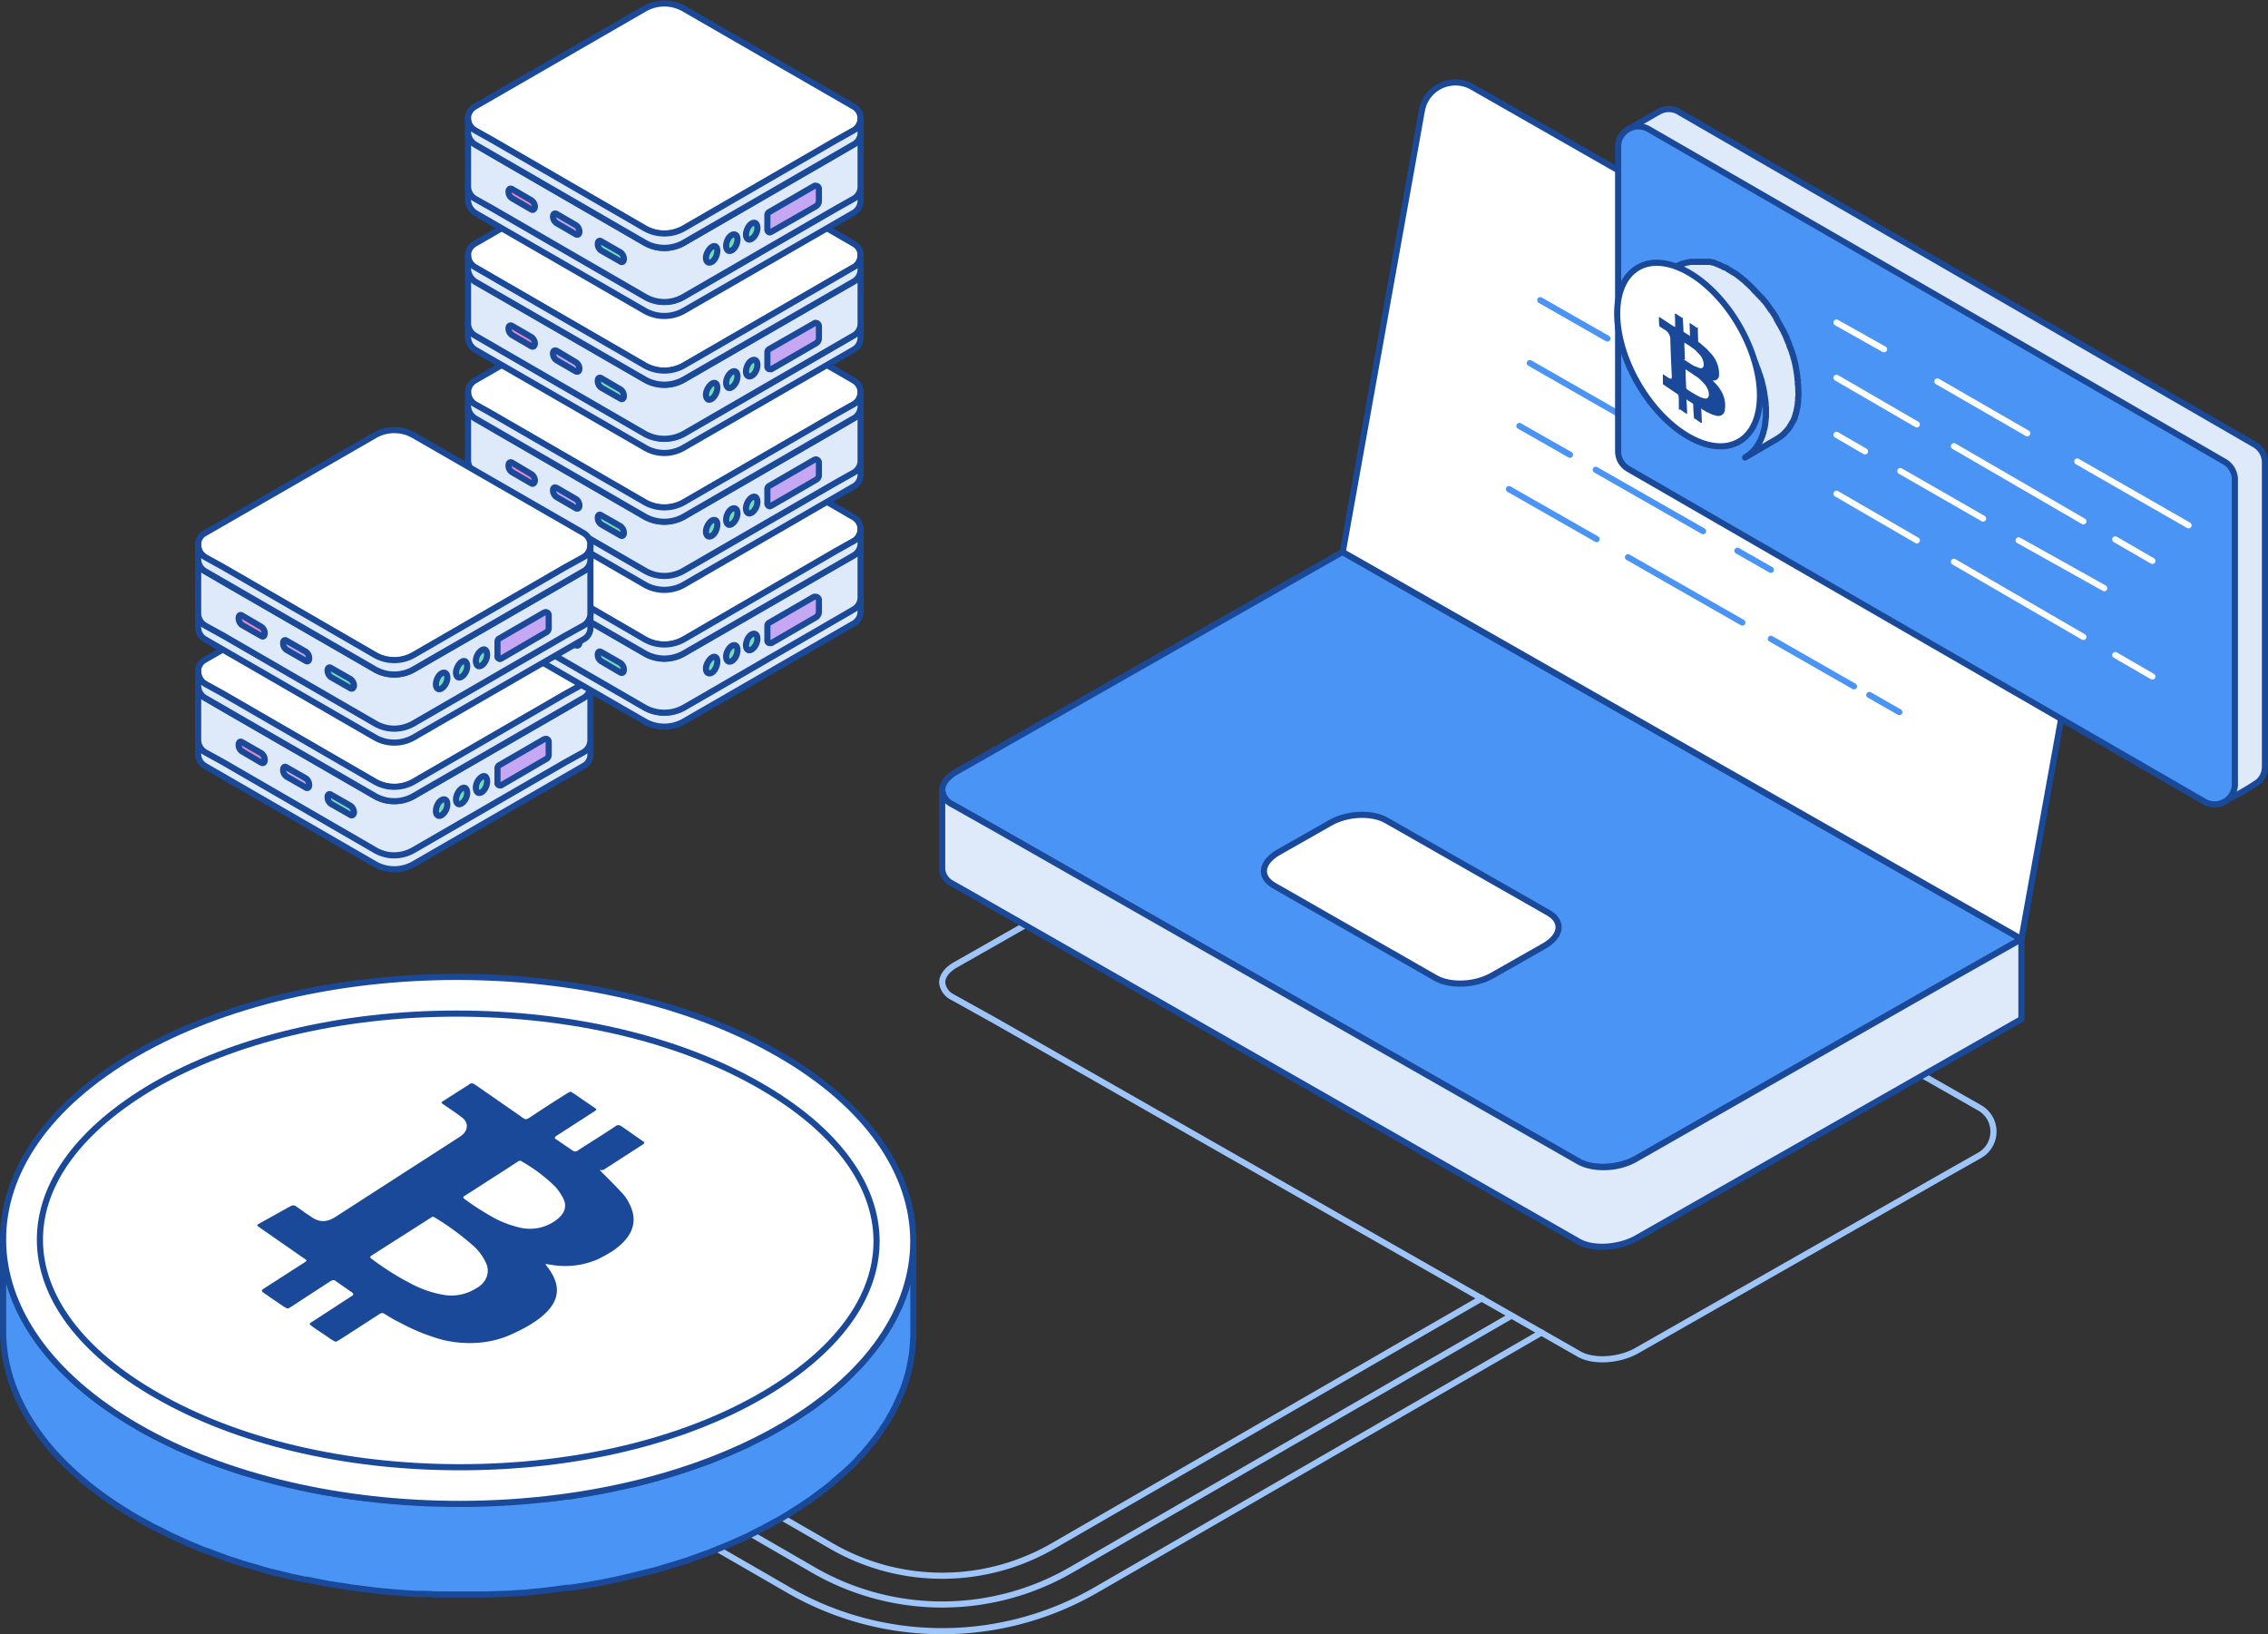 <svg xmlns="http://www.w3.org/2000/svg" width="739.513" height="532.822" viewBox="0 0 739.513 532.822">
  <rect x="0" y="0" width="739.513" height="532.822" fill="#333333" stroke="none"/>
  <g id="bitcoin_vps" data-name="bitcoin vps" transform="translate(-9032.091 5180.118)">
    <path id="Path_5301" data-name="Path 5301" d="M6727,895.5a8.9,8.9,0,0,1-.1,15.4l-9.2,5.2-103,58.7c-5.6,3-13.9,3.6-18.6.8l-190-108.4-14.2-7.9a6,6,0,0,1-3.3-4.7c0-2.2,1.7-4.4,4.7-6l121.5-69.2a8.7,8.7,0,0,1,8.7.1Z" transform="translate(2950.704 -5714.347)" fill="none" stroke="#9ec5fa" stroke-linecap="round" stroke-linejoin="round" stroke-width="2"/>
    <g id="Group_4775" data-name="Group 4775" transform="translate(4067.004 -5641.247)">
      <path id="Path_5301-2" data-name="Path 5301" d="M6740.5,840.4l-22.8,12.9-103,58.8c-5.6,3-13.9,3.5-18.6.8l-190-108.4-14.2-8a5.7,5.7,0,0,1-3.3-4.6c0-2.2,1.7-4.4,4.7-6.1l125.8-71.6Z" transform="translate(-1116.3 -73.1)" fill="#4a94f5" stroke="#194998" stroke-linecap="round" stroke-linejoin="round" stroke-width="2"/>
      <path id="Path_5303" data-name="Path 5303" d="M6549.5,853.1l-52.8-30.2c-4.7-2.8-4.2-7.4,1.4-10.7l16.9-9.6c5.6-3.3,13.9-3.6,18.6-.8l52.8,30.1c4.7,2.8,4.2,7.4-1.4,10.7l-16.9,9.6C6562.5,855.5,6554.2,855.8,6549.5,853.1Z" transform="translate(-1116.3 -73.1)" fill="#fff" stroke="#194998" stroke-linecap="round" stroke-linejoin="round" stroke-width="2"/>
      <path id="Path_5304" data-name="Path 5304" d="M6740.5,840.4v26.1l-125.8,71.6c-5.6,3-13.9,3.6-18.6.9L6391.9,822.3a5.7,5.7,0,0,1-3.3-4.6V791.9a5.7,5.7,0,0,0,3.3,4.6l14.2,8,190,108.4c4.7,2.7,13,2.5,18.6-.8l103-58.8Z" transform="translate(-1116.3 -73.1)" fill="#dee9f9" stroke="#194998" stroke-linecap="round" stroke-linejoin="round" stroke-width="2"/>
      <path id="Path_8475" data-name="Path 8475" d="M6767.8,689l-27.3,151.4L6519.2,714.2,6545,570.3a11.1,11.1,0,0,1,16.5-7.7l200.8,114.7a11.4,11.4,0,0,1,5.5,11.7Z" transform="translate(-1116.3 -73.1)" fill="#fff" stroke="#194998" stroke-linecap="round" stroke-linejoin="round" stroke-width="2"/>
      <line id="Line_714" data-name="Line 714" x2="45" y2="25.7" transform="translate(5549.7 606.1)" fill="none" stroke="#4a94f5" stroke-linecap="round" stroke-linejoin="round" stroke-width="2"/>
      <line id="Line_715" data-name="Line 715" x2="33.8" y2="19.3" transform="translate(5503.2 579.5)" fill="none" stroke="#4a94f5" stroke-linecap="round" stroke-linejoin="round" stroke-width="2"/>
      <line id="Line_716" data-name="Line 716" x2="21.9" y2="12.5" transform="translate(5467.3 559)" fill="none" stroke="#4a94f5" stroke-linecap="round" stroke-linejoin="round" stroke-width="2"/>
      <line id="Line_717" data-name="Line 717" x2="16.7" y2="9.5" transform="translate(5574.6 642.8)" fill="none" stroke="#4a94f5" stroke-linecap="round" stroke-linejoin="round" stroke-width="2"/>
      <line id="Line_718" data-name="Line 718" x2="48.9" y2="28" transform="translate(5516.3 609.4)" fill="none" stroke="#4a94f5" stroke-linecap="round" stroke-linejoin="round" stroke-width="2"/>
      <line id="Line_719" data-name="Line 719" x2="43" y2="24.6" transform="translate(5463.9 579.5)" fill="none" stroke="#4a94f5" stroke-linecap="round" stroke-linejoin="round" stroke-width="2"/>
      <line id="Line_720" data-name="Line 720" x2="10.9" y2="6.2" transform="translate(5531.6 640.7)" fill="none" stroke="#4a94f5" stroke-linecap="round" stroke-linejoin="round" stroke-width="2"/>
      <line id="Line_721" data-name="Line 721" x2="35" y2="20" transform="translate(5485.4 614.3)" fill="none" stroke="#4a94f5" stroke-linecap="round" stroke-linejoin="round" stroke-width="2"/>
      <line id="Line_722" data-name="Line 722" x2="16.5" y2="9.4" transform="translate(5460.5 600)" fill="none" stroke="#4a94f5" stroke-linecap="round" stroke-linejoin="round" stroke-width="2"/>
      <line id="Line_723" data-name="Line 723" x2="9.8" y2="5.6" transform="translate(5574.6 687.7)" fill="none" stroke="#4a94f5" stroke-linecap="round" stroke-linejoin="round" stroke-width="2"/>
      <line id="Line_724" data-name="Line 724" x2="27.1" y2="15.5" transform="translate(5542.5 669.4)" fill="none" stroke="#4a94f5" stroke-linecap="round" stroke-linejoin="round" stroke-width="2"/>
      <line id="Line_725" data-name="Line 725" x2="37.3" y2="21.3" transform="translate(5495.9 642.8)" fill="none" stroke="#4a94f5" stroke-linecap="round" stroke-linejoin="round" stroke-width="2"/>
      <line id="Line_726" data-name="Line 726" x2="28.6" y2="16.3" transform="translate(5457.1 620.6)" fill="none" stroke="#4a94f5" stroke-linecap="round" stroke-linejoin="round" stroke-width="2"/>
    </g>
    <g id="Group_4768" data-name="Group 4768" transform="translate(4067.004 -5641.247)">
      <g id="Group_4764" data-name="Group 4764">
        <g id="Group_57-3" data-name="Group 57-3">
          <g id="Group_56-5" data-name="Group 56-5">
            <g id="Group_55-5" data-name="Group 55-5">
              <path id="Path_5269" data-name="Path 5269" d="M6266,782.7l-49.7,28.7a12.7,12.7,0,0,1-12.5,0l-49.6-28.7,49.6-28.7a12.7,12.7,0,0,1,12.5,0Z" transform="translate(-1116.3 -73.1)" fill="#fff" stroke="#194998" stroke-linecap="round" stroke-linejoin="round" stroke-width="2"/>
            </g>
          </g>
          <g id="Group_56-6" data-name="Group 56-6">
            <g id="Group_55-6" data-name="Group 55-6">
              <path id="Path_5270" data-name="Path 5270" d="M6273.9,775.5a4.7,4.7,0,0,1-2.3,4l-5.8,3.2-49.6,28.7a12.7,12.7,0,0,1-12.5,0l-49.6-28.7-5.8-3.2a4.8,4.8,0,0,1-2.3-4,4.2,4.2,0,0,1,2.3-4l55.4-31.9a12.7,12.7,0,0,1,12.5,0l55.4,31.9a4.4,4.4,0,0,1,2.3,4Z" transform="translate(-1116.3 -73.1)" fill="#fff" stroke="#194998" stroke-linecap="round" stroke-linejoin="round" stroke-width="2"/>
            </g>
          </g>
        </g>
        <path id="Path_5271" data-name="Path 5271" d="M6273.9,775.4v4.7a4.2,4.2,0,0,1-2.3,3.9l-55.4,32a12.7,12.7,0,0,1-12.5,0l-55.4-32a4.5,4.5,0,0,1-2.3-3.9v-4.7a4.7,4.7,0,0,0,2.3,4l5.8,3.2,49.6,28.7a12.7,12.7,0,0,0,12.5,0l49.6-28.7,5.8-3.2a4.4,4.4,0,0,0,2.3-4Z" transform="translate(-1116.3 -73.1)" fill="#dee9f9" stroke="#194998" stroke-linecap="round" stroke-linejoin="round" stroke-width="2"/>
        <path id="Path_5272" data-name="Path 5272" d="M6273.9,757.8v17.7a4.6,4.6,0,0,1-2.3,4l-5.8,3.2-49.6,28.7a12.7,12.7,0,0,1-6.3,1.7,12.3,12.3,0,0,1-6.2-1.7l-49.6-28.7-5.8-3.2a4.7,4.7,0,0,1-2.3-4V757.8a4.6,4.6,0,0,0,2.3,4l8.4,4.9,47,27.1a12.2,12.2,0,0,0,6.2,1.6,12.6,12.6,0,0,0,6.3-1.6l47-27.1,8.4-4.9a4.3,4.3,0,0,0,2.3-4Z" transform="translate(-1116.3 -73.1)" fill="#dee9f9" stroke="#194998" stroke-linecap="round" stroke-linejoin="round" stroke-width="2"/>
      </g>
      <g id="Group_4765" data-name="Group 4765">
        <g id="Group_57-4" data-name="Group 57-4">
          <g id="Group_56-7" data-name="Group 56-7">
            <g id="Group_55-7" data-name="Group 55-7">
              <path id="Path_5273" data-name="Path 5273" d="M6266,760.5l-49.7,28.7a12.7,12.7,0,0,1-12.5,0l-49.6-28.7,49.6-28.7a12.7,12.7,0,0,1,12.5,0Z" transform="translate(-1116.3 -73.1)" fill="#fff" stroke="#194998" stroke-linecap="round" stroke-linejoin="round" stroke-width="2"/>
            </g>
          </g>
          <g id="Group_56-8" data-name="Group 56-8">
            <g id="Group_55-8" data-name="Group 55-8">
              <path id="Path_5274" data-name="Path 5274" d="M6273.9,753.3a4.7,4.7,0,0,1-2.3,4l-5.8,3.2-49.6,28.7a12.7,12.7,0,0,1-12.5,0l-49.6-28.7-5.8-3.2a4.8,4.8,0,0,1-2.3-4,4.2,4.2,0,0,1,2.3-4l55.4-31.9a12.2,12.2,0,0,1,12.5,0l55.4,31.9a4.4,4.4,0,0,1,2.3,4Z" transform="translate(-1116.3 -73.1)" fill="#fff" stroke="#194998" stroke-linecap="round" stroke-linejoin="round" stroke-width="2"/>
            </g>
          </g>
        </g>
        <path id="Path_5275" data-name="Path 5275" d="M6273.9,753.2v4.6a4.4,4.4,0,0,1-2.3,4l-55.4,32a12.7,12.7,0,0,1-12.5,0l-55.4-32a4.6,4.6,0,0,1-2.3-4v-4.6a4.7,4.7,0,0,0,2.3,4l5.8,3.2,49.6,28.7a12.7,12.7,0,0,0,12.5,0l49.6-28.7,5.8-3.2a4.5,4.5,0,0,0,2.3-4Z" transform="translate(-1116.3 -73.1)" fill="#dee9f9" stroke="#194998" stroke-linecap="round" stroke-linejoin="round" stroke-width="2"/>
      </g>
      <g id="Group_4766" data-name="Group 4766">
        <path id="Path_5276" data-name="Path 5276" d="M6243.6,784.7v4.8c-.1.4.3.8.8.8s.3,0,.5-.1l14.4-8.4a1.6,1.6,0,0,0,1-1.6v-4a1,1,0,0,0-1-1.1l-.6.2-14.5,8.4a1.1,1.1,0,0,0-.6,1Z" transform="translate(-1116.3 -73.1)" fill="#c5a7f3" stroke="#194998" stroke-linecap="round" stroke-linejoin="round" stroke-width="2"/>
        <path id="Path_5277" data-name="Path 5277" d="M6237.3,792.7c-.8-.4-1-1.9-.4-3.3s1.9-2.4,2.6-2.1,1,1.8.4,3.3S6238.2,793,6237.3,792.7Z" transform="translate(-1116.3 -73.1)" fill="#72ddb8" stroke="#194998" stroke-linecap="round" stroke-linejoin="round" stroke-width="2"/>
        <path id="Path_5278" data-name="Path 5278" d="M6230.8,796.4c-.8-.4-1-1.8-.3-3.3s1.8-2.3,2.5-2,1,1.8.4,3.2S6231.6,796.7,6230.8,796.4Z" transform="translate(-1116.3 -73.1)" fill="#72ddb8" stroke="#194998" stroke-linecap="round" stroke-linejoin="round" stroke-width="2"/>
        <path id="Path_5279" data-name="Path 5279" d="M6224.3,800.2c-.9-.4-1-1.8-.4-3.3s1.8-2.3,2.6-2,1,1.8.4,3.2S6225.1,800.5,6224.3,800.2Z" transform="translate(-1116.3 -73.1)" fill="#72ddb8" stroke="#194998" stroke-linecap="round" stroke-linejoin="round" stroke-width="2"/>
      </g>
      <g id="Group_4767" data-name="Group 4767">
        <path id="Path_5280" data-name="Path 5280" d="M6181.1,791l-6.3-3.6a2.7,2.7,0,0,1-1.1-2.2c0-.8.5-1.2,1.1-.8l6.3,3.6a2.7,2.7,0,0,1,1.1,2.2C6182.2,791,6181.7,791.4,6181.1,791Z" transform="translate(-1116.3 -73.1)" fill="#c5a7f3" stroke="#194998" stroke-linecap="round" stroke-linejoin="round" stroke-width="2"/>
        <path id="Path_5281" data-name="Path 5281" d="M6166.6,782.9l-6.3-3.7a2.5,2.5,0,0,1-1.1-2.1c0-.9.5-1.3,1.1-.9l6.3,3.6a2.7,2.7,0,0,1,1.1,2.2C6167.7,782.9,6167.2,783.2,6166.6,782.9Z" transform="translate(-1116.3 -73.1)" fill="#e786c5" stroke="#194998" stroke-linecap="round" stroke-linejoin="round" stroke-width="2"/>
        <path id="Path_5282" data-name="Path 5282" d="M6195.6,799.9l-6.3-3.6a2.7,2.7,0,0,1-1.1-2.2c0-.8.5-1.2,1.1-.8l6.3,3.6a2.7,2.7,0,0,1,1.2,2.2C6196.7,799.9,6196.2,800.3,6195.6,799.9Z" transform="translate(-1116.3 -73.1)" fill="#72ddb8" stroke="#194998" stroke-linecap="round" stroke-linejoin="round" stroke-width="2"/>
      </g>
    </g>
    <g id="Group_4768-2" data-name="Group 4768" transform="translate(4067.004 -5641.247)">
      <g id="Group_4764-2" data-name="Group 4764">
        <g id="Group_57-3-2" data-name="Group 57-3">
          <g id="Group_56-5-2" data-name="Group 56-5">
            <g id="Group_55-5-2" data-name="Group 55-5">
              <path id="Path_5269-2" data-name="Path 5269" d="M6354,736.2,6304.4,765a12.7,12.7,0,0,1-12.5,0l-49.6-28.8,49.6-28.7a12.7,12.7,0,0,1,12.5,0Z" transform="translate(-1116.3 -73.1)" fill="#fff" stroke="#194998" stroke-linecap="round" stroke-linejoin="round" stroke-width="2"/>
            </g>
          </g>
          <g id="Group_56-6-2" data-name="Group 56-6">
            <g id="Group_55-6-2" data-name="Group 55-6">
              <path id="Path_5270-2" data-name="Path 5270" d="M6362,729a4.5,4.5,0,0,1-2.4,4l-5.7,3.3L6304.3,765a12.9,12.9,0,0,1-12.6,0l-49.6-28.7-5.7-3.3a4.5,4.5,0,0,1-2.4-4,4.3,4.3,0,0,1,2.4-3.9l55.3-32a12.9,12.9,0,0,1,12.6,0l55.3,32a4.3,4.3,0,0,1,2.4,3.9Z" transform="translate(-1116.3 -73.1)" fill="#fff" stroke="#194998" stroke-linecap="round" stroke-linejoin="round" stroke-width="2"/>
            </g>
          </g>
        </g>
        <path id="Path_5271-2" data-name="Path 5271" d="M6362,728.9v4.7a4.5,4.5,0,0,1-2.4,4l-55.3,31.9a12.9,12.9,0,0,1-12.6,0l-55.3-31.9a5.2,5.2,0,0,1-2.4-4v-4.7a4.5,4.5,0,0,0,2.4,4l5.7,3.3,49.6,28.7a12.9,12.9,0,0,0,12.6,0l49.6-28.7,5.7-3.3A4.5,4.5,0,0,0,6362,728.9Z" transform="translate(-1116.3 -73.1)" fill="#dee9f9" stroke="#194998" stroke-linecap="round" stroke-linejoin="round" stroke-width="2"/>
        <path id="Path_5272-2" data-name="Path 5272" d="M6362,711.4V729a4.5,4.5,0,0,1-2.4,4l-5.7,3.3L6304.3,765a13.2,13.2,0,0,1-12.6,0l-49.6-28.7-5.7-3.3a4.7,4.7,0,0,1-2.4-4V711.4a5.2,5.2,0,0,0,2.4,4l8.4,4.8,46.9,27.1a12.5,12.5,0,0,0,12.6,0l46.9-27.1,8.4-4.8a4.5,4.5,0,0,0,2.4-4Z" transform="translate(-1116.3 -73.1)" fill="#dee9f9" stroke="#194998" stroke-linecap="round" stroke-linejoin="round" stroke-width="2"/>
      </g>
      <g id="Group_4765-2" data-name="Group 4765">
        <g id="Group_57-4-2" data-name="Group 57-4">
          <g id="Group_56-7-2" data-name="Group 56-7">
            <g id="Group_55-7-2" data-name="Group 55-7">
              <path id="Path_5273-2" data-name="Path 5273" d="M6354,714l-49.6,28.8a12.7,12.7,0,0,1-12.5,0L6242.3,714l49.6-28.7a12.7,12.7,0,0,1,12.5,0Z" transform="translate(-1116.3 -73.1)" fill="#fff" stroke="#194998" stroke-linecap="round" stroke-linejoin="round" stroke-width="2"/>
            </g>
          </g>
          <g id="Group_56-8-2" data-name="Group 56-8">
            <g id="Group_55-8-2" data-name="Group 55-8">
              <path id="Path_5274-2" data-name="Path 5274" d="M6362,706.8a4.5,4.5,0,0,1-2.4,4l-5.7,3.2-49.6,28.8a12.9,12.9,0,0,1-12.6,0L6242.1,714l-5.7-3.2a4.5,4.5,0,0,1-2.4-4,4.6,4.6,0,0,1,2.4-4l55.3-31.9a12.9,12.9,0,0,1,12.6,0l55.3,31.9a4.6,4.6,0,0,1,2.4,4Z" transform="translate(-1116.3 -73.1)" fill="#fff" stroke="#194998" stroke-linecap="round" stroke-linejoin="round" stroke-width="2"/>
            </g>
          </g>
        </g>
        <path id="Path_5275-2" data-name="Path 5275" d="M6362,706.7v4.7a4.5,4.5,0,0,1-2.4,4l-55.3,31.9a12.9,12.9,0,0,1-12.6,0l-55.3-31.9a5.2,5.2,0,0,1-2.4-4v-4.7a4.5,4.5,0,0,0,2.4,4l5.7,3.2,49.6,28.8a12.9,12.9,0,0,0,12.6,0l49.6-28.8,5.7-3.2A4.5,4.5,0,0,0,6362,706.7Z" transform="translate(-1116.3 -73.1)" fill="#dee9f9" stroke="#194998" stroke-linecap="round" stroke-linejoin="round" stroke-width="2"/>
      </g>
      <g id="Group_4766-2" data-name="Group 4766">
        <path id="Path_5276-2" data-name="Path 5276" d="M6331.6,738.3V743a.8.8,0,0,0,.8.9h.5l14.5-8.4a2.1,2.1,0,0,0,1-1.7v-4a1.1,1.1,0,0,0-1-1h-.6l-14.5,8.4a1.2,1.2,0,0,0-.7,1.1Z" transform="translate(-1116.3 -73.1)" fill="#c5a7f3" stroke="#194998" stroke-linecap="round" stroke-linejoin="round" stroke-width="2"/>
        <path id="Path_5277-2" data-name="Path 5277" d="M6325.4,746.2c-.9-.4-1-1.8-.4-3.3s1.8-2.3,2.6-2,1,1.8.4,3.2S6326.2,746.5,6325.4,746.2Z" transform="translate(-1116.3 -73.1)" fill="#72ddb8" stroke="#194998" stroke-linecap="round" stroke-linejoin="round" stroke-width="2"/>
        <path id="Path_5278-2" data-name="Path 5278" d="M6318.9,749.9c-.8-.3-1-1.8-.4-3.2s1.8-2.4,2.6-2.1,1,1.8.4,3.3S6319.7,750.2,6318.9,749.9Z" transform="translate(-1116.3 -73.1)" fill="#72ddb8" stroke="#194998" stroke-linecap="round" stroke-linejoin="round" stroke-width="2"/>
        <path id="Path_5279-2" data-name="Path 5279" d="M6312.3,753.7c-.8-.3-1-1.8-.3-3.2s1.8-2.4,2.6-2.1.9,1.8.3,3.3S6313.2,754.1,6312.3,753.7Z" transform="translate(-1116.3 -73.1)" fill="#72ddb8" stroke="#194998" stroke-linecap="round" stroke-linejoin="round" stroke-width="2"/>
      </g>
      <g id="Group_4767-2" data-name="Group 4767">
        <path id="Path_5280-2" data-name="Path 5280" d="M6269.1,744.6l-6.2-3.7a2.6,2.6,0,0,1-1.2-2.1c0-.9.5-1.3,1.2-.9l6.2,3.6a2.5,2.5,0,0,1,1.2,2.2C6270.3,744.6,6269.8,744.9,6269.1,744.6Z" transform="translate(-1116.3 -73.1)" fill="#c5a7f3" stroke="#194998" stroke-linecap="round" stroke-linejoin="round" stroke-width="2"/>
        <path id="Path_5281-2" data-name="Path 5281" d="M6254.6,736.4l-6.2-3.6a2.5,2.5,0,0,1-1.2-2.2c0-.8.5-1.2,1.2-.8l6.2,3.6a2.7,2.7,0,0,1,1.2,2.2C6255.7,736.4,6255.2,736.8,6254.6,736.4Z" transform="translate(-1116.3 -73.1)" fill="#e786c5" stroke="#194998" stroke-linecap="round" stroke-linejoin="round" stroke-width="2"/>
        <path id="Path_5282-2" data-name="Path 5282" d="M6283.7,753.5l-6.3-3.7a2.5,2.5,0,0,1-1.1-2.1c0-.9.5-1.3,1.1-.9l6.3,3.6a2.7,2.7,0,0,1,1.1,2.2C6284.8,753.5,6284.3,753.8,6283.7,753.5Z" transform="translate(-1116.3 -73.1)" fill="#72ddb8" stroke="#194998" stroke-linecap="round" stroke-linejoin="round" stroke-width="2"/>
      </g>
    </g>
    <g id="Group_4768-3" data-name="Group 4768" transform="translate(4067.004 -5641.247)">
      <g id="Group_4764-3" data-name="Group 4764">
        <g id="Group_57-3-3" data-name="Group 57-3">
          <g id="Group_56-5-3" data-name="Group 56-5">
            <g id="Group_55-5-3" data-name="Group 55-5">
              <path id="Path_5269-3" data-name="Path 5269" d="M6354,691.6l-49.6,28.7a12.7,12.7,0,0,1-12.5,0l-49.6-28.7,49.6-28.7a12.7,12.7,0,0,1,12.5,0Z" transform="translate(-1116.3 -73.1)" fill="#fff" stroke="#194998" stroke-linecap="round" stroke-linejoin="round" stroke-width="2"/>
            </g>
          </g>
          <g id="Group_56-6-3" data-name="Group 56-6">
            <g id="Group_55-6-3" data-name="Group 55-6">
              <path id="Path_5270-3" data-name="Path 5270" d="M6362,684.4a4.5,4.5,0,0,1-2.4,4l-5.7,3.2-49.6,28.7a12.9,12.9,0,0,1-12.6,0l-49.6-28.7-5.7-3.2a4.6,4.6,0,0,1-2.4-4,4.5,4.5,0,0,1,2.4-4l55.3-31.9a12.9,12.9,0,0,1,12.6,0l55.3,31.9A4.5,4.5,0,0,1,6362,684.4Z" transform="translate(-1116.3 -73.1)" fill="#fff" stroke="#194998" stroke-linecap="round" stroke-linejoin="round" stroke-width="2"/>
            </g>
          </g>
        </g>
        <path id="Path_5271-3" data-name="Path 5271" d="M6362,684.3V689a4.3,4.3,0,0,1-2.4,3.9l-55.3,32a12.9,12.9,0,0,1-12.6,0l-55.3-32a4.9,4.9,0,0,1-2.4-3.9v-4.7a4.5,4.5,0,0,0,2.4,4l5.7,3.2,49.6,28.7a12.9,12.9,0,0,0,12.6,0l49.6-28.7,5.7-3.2A4.5,4.5,0,0,0,6362,684.3Z" transform="translate(-1116.3 -73.1)" fill="#dee9f9" stroke="#194998" stroke-linecap="round" stroke-linejoin="round" stroke-width="2"/>
        <path id="Path_5272-3" data-name="Path 5272" d="M6362,666.7v17.7a4.5,4.5,0,0,1-2.4,4l-5.7,3.2-49.6,28.7a12.5,12.5,0,0,1-12.6,0l-49.6-28.7-5.7-3.2a4.7,4.7,0,0,1-2.4-4V666.7a4.9,4.9,0,0,0,2.4,4l8.4,4.9,46.9,27.1a13.2,13.2,0,0,0,12.6,0l46.9-27.1,8.4-4.9A4.4,4.4,0,0,0,6362,666.7Z" transform="translate(-1116.3 -73.1)" fill="#dee9f9" stroke="#194998" stroke-linecap="round" stroke-linejoin="round" stroke-width="2"/>
      </g>
      <g id="Group_4765-3" data-name="Group 4765">
        <g id="Group_57-4-3" data-name="Group 57-4">
          <g id="Group_56-7-3" data-name="Group 56-7">
            <g id="Group_55-7-3" data-name="Group 55-7">
              <path id="Path_5273-3" data-name="Path 5273" d="M6354,669.4l-49.6,28.7a12.7,12.7,0,0,1-12.5,0l-49.6-28.7,49.6-28.7a12.7,12.7,0,0,1,12.5,0Z" transform="translate(-1116.3 -73.1)" fill="#fff" stroke="#194998" stroke-linecap="round" stroke-linejoin="round" stroke-width="2"/>
            </g>
          </g>
          <g id="Group_56-8-3" data-name="Group 56-8">
            <g id="Group_55-8-3" data-name="Group 55-8">
              <path id="Path_5274-3" data-name="Path 5274" d="M6362,662.2a4.6,4.6,0,0,1-2.4,4l-5.7,3.2-49.6,28.7a12.9,12.9,0,0,1-12.6,0l-49.6-28.7-5.7-3.2a4.7,4.7,0,0,1-2.4-4,4.5,4.5,0,0,1,2.4-4l55.3-31.9a12.9,12.9,0,0,1,12.6,0l55.3,31.9A4.5,4.5,0,0,1,6362,662.2Z" transform="translate(-1116.3 -73.1)" fill="#fff" stroke="#194998" stroke-linecap="round" stroke-linejoin="round" stroke-width="2"/>
            </g>
          </g>
        </g>
        <path id="Path_5275-3" data-name="Path 5275" d="M6362,662.1v4.6a4.4,4.4,0,0,1-2.4,4l-55.3,32a12.9,12.9,0,0,1-12.6,0l-55.3-32a4.9,4.9,0,0,1-2.4-4v-4.6a4.6,4.6,0,0,0,2.4,4l5.7,3.2,49.6,28.7a12.9,12.9,0,0,0,12.6,0l49.6-28.7,5.7-3.2A4.5,4.5,0,0,0,6362,662.1Z" transform="translate(-1116.3 -73.1)" fill="#dee9f9" stroke="#194998" stroke-linecap="round" stroke-linejoin="round" stroke-width="2"/>
      </g>
      <g id="Group_4766-3" data-name="Group 4766">
        <path id="Path_5276-3" data-name="Path 5276" d="M6331.6,693.6v4.8a.9.9,0,0,0,.8.9l.5-.2,14.5-8.4a1.8,1.8,0,0,0,1-1.6v-4a1.1,1.1,0,0,0-1-1.1l-.6.2-14.5,8.4a1.2,1.2,0,0,0-.7,1Z" transform="translate(-1116.3 -73.1)" fill="#c5a7f3" stroke="#194998" stroke-linecap="round" stroke-linejoin="round" stroke-width="2"/>
        <path id="Path_5277-3" data-name="Path 5277" d="M6325.4,701.6c-.9-.4-1-1.9-.4-3.3s1.8-2.4,2.6-2.1,1,1.9.4,3.3S6326.2,701.9,6325.4,701.6Z" transform="translate(-1116.3 -73.1)" fill="#72ddb8" stroke="#194998" stroke-linecap="round" stroke-linejoin="round" stroke-width="2"/>
        <path id="Path_5278-3" data-name="Path 5278" d="M6318.9,705.3c-.8-.4-1-1.8-.4-3.3s1.8-2.3,2.6-2,1,1.8.4,3.2S6319.7,705.6,6318.9,705.3Z" transform="translate(-1116.3 -73.1)" fill="#72ddb8" stroke="#194998" stroke-linecap="round" stroke-linejoin="round" stroke-width="2"/>
        <path id="Path_5279-3" data-name="Path 5279" d="M6312.3,709.1c-.8-.4-1-1.8-.3-3.3s1.8-2.3,2.6-2,.9,1.8.3,3.3S6313.2,709.4,6312.3,709.1Z" transform="translate(-1116.3 -73.1)" fill="#72ddb8" stroke="#194998" stroke-linecap="round" stroke-linejoin="round" stroke-width="2"/>
      </g>
      <g id="Group_4767-3" data-name="Group 4767">
        <path id="Path_5280-3" data-name="Path 5280" d="M6269.1,699.9l-6.2-3.6a2.7,2.7,0,0,1-1.2-2.2c0-.8.5-1.2,1.2-.8l6.2,3.6a2.5,2.5,0,0,1,1.2,2.2C6270.3,699.9,6269.8,700.3,6269.1,699.9Z" transform="translate(-1116.3 -73.1)" fill="#c5a7f3" stroke="#194998" stroke-linecap="round" stroke-linejoin="round" stroke-width="2"/>
        <path id="Path_5281-3" data-name="Path 5281" d="M6254.6,691.8l-6.2-3.6a2.5,2.5,0,0,1-1.2-2.2c0-.9.5-1.3,1.2-.9l6.2,3.7a2.6,2.6,0,0,1,1.2,2.1C6255.7,691.8,6255.2,692.2,6254.6,691.8Z" transform="translate(-1116.3 -73.1)" fill="#e786c5" stroke="#194998" stroke-linecap="round" stroke-linejoin="round" stroke-width="2"/>
        <path id="Path_5282-3" data-name="Path 5282" d="M6283.7,708.8l-6.3-3.6a2.7,2.7,0,0,1-1.1-2.2c0-.8.5-1.2,1.1-.8l6.3,3.6a2.7,2.7,0,0,1,1.1,2.2C6284.8,708.8,6284.3,709.2,6283.7,708.8Z" transform="translate(-1116.3 -73.1)" fill="#72ddb8" stroke="#194998" stroke-linecap="round" stroke-linejoin="round" stroke-width="2"/>
      </g>
    </g>
    <g id="Group_4768-4" data-name="Group 4768" transform="translate(4067.004 -5641.247)">
      <g id="Group_4764-4" data-name="Group 4764">
        <g id="Group_57-3-4" data-name="Group 57-3">
          <g id="Group_56-5-4" data-name="Group 56-5">
            <g id="Group_55-5-4" data-name="Group 55-5">
              <path id="Path_5269-4" data-name="Path 5269" d="M6354,647l-49.6,28.7a12.7,12.7,0,0,1-12.5,0L6242.3,647l49.6-28.7a12.7,12.7,0,0,1,12.5,0Z" transform="translate(-1116.3 -73.1)" fill="#fff" stroke="#194998" stroke-linecap="round" stroke-linejoin="round" stroke-width="2"/>
            </g>
          </g>
          <g id="Group_56-6-4" data-name="Group 56-6">
            <g id="Group_55-6-4" data-name="Group 55-6">
              <path id="Path_5270-4" data-name="Path 5270" d="M6362,639.8a4.4,4.4,0,0,1-2.4,3.9l-5.7,3.3-49.6,28.7a12.9,12.9,0,0,1-12.6,0L6242.1,647l-5.7-3.3a4.45,4.45,0,0,1,0-7.9l55.3-32a12.9,12.9,0,0,1,12.6,0l55.3,32a4.4,4.4,0,0,1,2.4,4Z" transform="translate(-1116.3 -73.1)" fill="#fff" stroke="#194998" stroke-linecap="round" stroke-linejoin="round" stroke-width="2"/>
            </g>
          </g>
        </g>
        <path id="Path_5271-4" data-name="Path 5271" d="M6362,639.7v4.6a4.5,4.5,0,0,1-2.4,4l-55.3,31.9a12.4,12.4,0,0,1-12.6,0l-55.3-31.9a4.9,4.9,0,0,1-2.4-4v-4.6a4.4,4.4,0,0,0,2.4,3.9l5.7,3.3,49.6,28.7a12.9,12.9,0,0,0,12.6,0l49.6-28.7,5.7-3.3a4.3,4.3,0,0,0,2.4-3.9Z" transform="translate(-1116.3 -73.1)" fill="#dee9f9" stroke="#194998" stroke-linecap="round" stroke-linejoin="round" stroke-width="2"/>
        <path id="Path_5272-4" data-name="Path 5272" d="M6362,622.1v17.7a4.4,4.4,0,0,1-2.4,3.9l-5.7,3.3-49.6,28.7a13.2,13.2,0,0,1-12.6,0L6242.1,647l-5.7-3.3a4.6,4.6,0,0,1-2.4-3.9V622.1a5.2,5.2,0,0,0,2.4,4l8.4,4.8,46.9,27.1a12.5,12.5,0,0,0,12.6,0l46.9-27.1,8.4-4.8A4.5,4.5,0,0,0,6362,622.1Z" transform="translate(-1116.3 -73.1)" fill="#dee9f9" stroke="#194998" stroke-linecap="round" stroke-linejoin="round" stroke-width="2"/>
      </g>
      <g id="Group_4765-4" data-name="Group 4765">
        <g id="Group_57-4-4" data-name="Group 57-4">
          <g id="Group_56-7-4" data-name="Group 56-7">
            <g id="Group_55-7-4" data-name="Group 55-7">
              <path id="Path_5273-4" data-name="Path 5273" d="M6354,624.8l-49.6,28.7a12.7,12.7,0,0,1-12.5,0l-49.6-28.7,49.6-28.7a12.2,12.2,0,0,1,12.5,0Z" transform="translate(-1116.3 -73.1)" fill="#fff" stroke="#194998" stroke-linecap="round" stroke-linejoin="round" stroke-width="2"/>
            </g>
          </g>
          <g id="Group_56-8-4" data-name="Group 56-8">
            <g id="Group_55-8-4" data-name="Group 55-8">
              <path id="Path_5274-4" data-name="Path 5274" d="M6362,617.5a4.5,4.5,0,0,1-2.4,4l-5.7,3.3-49.6,28.7a12.9,12.9,0,0,1-12.6,0l-49.6-28.7-5.7-3.3a4.5,4.5,0,0,1-2.4-4,4.3,4.3,0,0,1,2.4-3.9l55.3-32a12.9,12.9,0,0,1,12.6,0l55.3,32a4.3,4.3,0,0,1,2.4,3.9Z" transform="translate(-1116.3 -73.1)" fill="#fff" stroke="#194998" stroke-linecap="round" stroke-linejoin="round" stroke-width="2"/>
            </g>
          </g>
        </g>
        <path id="Path_5275-4" data-name="Path 5275" d="M6362,617.4v4.7a4.5,4.5,0,0,1-2.4,4L6304.3,658a12.9,12.9,0,0,1-12.6,0l-55.3-31.9a5.2,5.2,0,0,1-2.4-4v-4.7a4.5,4.5,0,0,0,2.4,4l5.7,3.3,49.6,28.7a12.9,12.9,0,0,0,12.6,0l49.6-28.7,5.7-3.3a4.4,4.4,0,0,0,2.4-4Z" transform="translate(-1116.3 -73.1)" fill="#dee9f9" stroke="#194998" stroke-linecap="round" stroke-linejoin="round" stroke-width="2"/>
      </g>
      <g id="Group_4766-4" data-name="Group 4766">
        <path id="Path_5276-4" data-name="Path 5276" d="M6331.6,649v4.7a.8.8,0,0,0,.8.9h.5l14.5-8.4a1.9,1.9,0,0,0,1-1.7v-3.9a1.1,1.1,0,0,0-1-1.1.7.7,0,0,0-.6.2l-14.5,8.3a1.2,1.2,0,0,0-.7,1Z" transform="translate(-1116.3 -73.1)" fill="#c5a7f3" stroke="#194998" stroke-linecap="round" stroke-linejoin="round" stroke-width="2"/>
        <path id="Path_5277-4" data-name="Path 5277" d="M6325.4,656.9c-.9-.4-1-1.8-.4-3.3s1.8-2.3,2.6-2,1,1.8.4,3.3S6326.2,657.2,6325.4,656.9Z" transform="translate(-1116.3 -73.1)" fill="#72ddb8" stroke="#194998" stroke-linecap="round" stroke-linejoin="round" stroke-width="2"/>
        <path id="Path_5278-4" data-name="Path 5278" d="M6318.9,660.7c-.8-.4-1-1.9-.4-3.3s1.8-2.4,2.6-2.1,1,1.9.4,3.3S6319.7,661,6318.9,660.7Z" transform="translate(-1116.3 -73.1)" fill="#72ddb8" stroke="#194998" stroke-linecap="round" stroke-linejoin="round" stroke-width="2"/>
        <path id="Path_5279-4" data-name="Path 5279" d="M6312.3,664.5c-.8-.4-1-1.9-.3-3.3s1.8-2.4,2.6-2.1.9,1.9.3,3.3S6313.2,664.8,6312.3,664.5Z" transform="translate(-1116.3 -73.1)" fill="#72ddb8" stroke="#194998" stroke-linecap="round" stroke-linejoin="round" stroke-width="2"/>
      </g>
      <g id="Group_4767-4" data-name="Group 4767">
        <path id="Path_5280-4" data-name="Path 5280" d="M6269.1,655.3l-6.2-3.6a2.7,2.7,0,0,1-1.2-2.2c0-.9.5-1.2,1.2-.9l6.2,3.7a2.5,2.5,0,0,1,1.2,2.1C6270.3,655.3,6269.8,655.6,6269.1,655.3Z" transform="translate(-1116.3 -73.1)" fill="#c5a7f3" stroke="#194998" stroke-linecap="round" stroke-linejoin="round" stroke-width="2"/>
        <path id="Path_5281-4" data-name="Path 5281" d="M6254.6,647.1l-6.2-3.6a2.5,2.5,0,0,1-1.2-2.2c0-.8.5-1.2,1.2-.8l6.2,3.6a2.7,2.7,0,0,1,1.2,2.2C6255.7,647.1,6255.2,647.5,6254.6,647.1Z" transform="translate(-1116.3 -73.1)" fill="#e786c5" stroke="#194998" stroke-linecap="round" stroke-linejoin="round" stroke-width="2"/>
        <path id="Path_5282-4" data-name="Path 5282" d="M6283.7,664.2l-6.3-3.6a2.7,2.7,0,0,1-1.1-2.2c0-.9.5-1.2,1.1-.9l6.3,3.7a2.6,2.6,0,0,1,1.1,2.1C6284.8,664.2,6284.3,664.6,6283.7,664.2Z" transform="translate(-1116.3 -73.1)" fill="#72ddb8" stroke="#194998" stroke-linecap="round" stroke-linejoin="round" stroke-width="2"/>
      </g>
    </g>
    <g id="Group_4768-5" data-name="Group 4768" transform="translate(4067.004 -5641.247)">
      <g id="Group_4764-5" data-name="Group 4764">
        <g id="Group_57-3-5" data-name="Group 57-3">
          <g id="Group_56-5-5" data-name="Group 56-5">
            <g id="Group_55-5-5" data-name="Group 55-5">
              <path id="Path_5269-5" data-name="Path 5269" d="M6354,602.3,6304.4,631a12.7,12.7,0,0,1-12.5,0l-49.6-28.7,49.6-28.7a12.7,12.7,0,0,1,12.5,0Z" transform="translate(-1116.3 -73.1)" fill="#fff" stroke="#194998" stroke-linecap="round" stroke-linejoin="round" stroke-width="2"/>
            </g>
          </g>
          <g id="Group_56-6-5" data-name="Group 56-6">
            <g id="Group_55-6-5" data-name="Group 55-6">
              <path id="Path_5270-5" data-name="Path 5270" d="M6362,595.1a4.5,4.5,0,0,1-2.4,4l-5.7,3.2L6304.3,631a12.4,12.4,0,0,1-12.6,0l-49.6-28.7-5.7-3.2a4.5,4.5,0,0,1,0-8l55.3-31.9a12.9,12.9,0,0,1,12.6,0l55.3,31.9a4.5,4.5,0,0,1,2.4,4Z" transform="translate(-1116.3 -73.1)" fill="#fff" stroke="#194998" stroke-linecap="round" stroke-linejoin="round" stroke-width="2"/>
            </g>
          </g>
        </g>
        <path id="Path_5271-5" data-name="Path 5271" d="M6362,595v4.7a4.6,4.6,0,0,1-2.4,4l-55.3,31.9a12.9,12.9,0,0,1-12.6,0l-55.3-31.9a5.2,5.2,0,0,1-2.4-4V595a4.5,4.5,0,0,0,2.4,4l5.7,3.2,49.6,28.7a12.4,12.4,0,0,0,12.6,0l49.6-28.7,5.7-3.2A4.5,4.5,0,0,0,6362,595Z" transform="translate(-1116.3 -73.1)" fill="#dee9f9" stroke="#194998" stroke-linecap="round" stroke-linejoin="round" stroke-width="2"/>
        <path id="Path_5272-5" data-name="Path 5272" d="M6362,577.5v17.6a4.5,4.5,0,0,1-2.4,4l-5.7,3.2L6304.3,631a12.5,12.5,0,0,1-12.6,0l-49.6-28.7-5.7-3.2a4.7,4.7,0,0,1-2.4-4V577.5a4.9,4.9,0,0,0,2.4,3.9l8.4,4.9,46.9,27.1a12.5,12.5,0,0,0,12.6,0l46.9-27.1,8.4-4.9a4.3,4.3,0,0,0,2.4-3.9Z" transform="translate(-1116.3 -73.1)" fill="#dee9f9" stroke="#194998" stroke-linecap="round" stroke-linejoin="round" stroke-width="2"/>
      </g>
      <g id="Group_4765-5" data-name="Group 4765">
        <g id="Group_57-4-5" data-name="Group 57-4">
          <g id="Group_56-7-5" data-name="Group 56-7">
            <g id="Group_55-7-5" data-name="Group 55-7">
              <path id="Path_5273-5" data-name="Path 5273" d="M6354,580.1l-49.6,28.7a12.7,12.7,0,0,1-12.5,0l-49.6-28.7,49.6-28.7a12.7,12.7,0,0,1,12.5,0Z" transform="translate(-1116.3 -73.1)" fill="#fff" stroke="#194998" stroke-linecap="round" stroke-linejoin="round" stroke-width="2"/>
            </g>
          </g>
          <g id="Group_56-8-5" data-name="Group 56-8">
            <g id="Group_55-8-5" data-name="Group 55-8">
              <path id="Path_5274-5" data-name="Path 5274" d="M6362,572.9a4.5,4.5,0,0,1-2.4,4l-5.7,3.2-49.6,28.7a12.9,12.9,0,0,1-12.6,0l-49.6-28.7-5.7-3.2a4.5,4.5,0,0,1,0-8l55.3-31.9a12.9,12.9,0,0,1,12.6,0l55.3,31.9a4.5,4.5,0,0,1,2.4,4Z" transform="translate(-1116.3 -73.1)" fill="#fff" stroke="#194998" stroke-linecap="round" stroke-linejoin="round" stroke-width="2"/>
            </g>
          </g>
        </g>
        <path id="Path_5275-5" data-name="Path 5275" d="M6362,572.8v4.7a4.3,4.3,0,0,1-2.4,3.9l-55.3,32a12.9,12.9,0,0,1-12.6,0l-55.3-32a4.9,4.9,0,0,1-2.4-3.9v-4.7a4.5,4.5,0,0,0,2.4,4l5.7,3.2,49.6,28.7a12.9,12.9,0,0,0,12.6,0l49.6-28.7,5.7-3.2A4.5,4.5,0,0,0,6362,572.8Z" transform="translate(-1116.3 -73.1)" fill="#dee9f9" stroke="#194998" stroke-linecap="round" stroke-linejoin="round" stroke-width="2"/>
      </g>
      <g id="Group_4766-5" data-name="Group 4766">
        <path id="Path_5276-5" data-name="Path 5276" d="M6331.6,604.4v4.7a.9.9,0,0,0,.8.9l.5-.2,14.5-8.3a2.1,2.1,0,0,0,1-1.7v-4a1,1,0,0,0-1-1,.7.7,0,0,0-.6.1l-14.5,8.4a1.2,1.2,0,0,0-.7,1.1Z" transform="translate(-1116.3 -73.1)" fill="#c5a7f3" stroke="#194998" stroke-linecap="round" stroke-linejoin="round" stroke-width="2"/>
        <path id="Path_5277-5" data-name="Path 5277" d="M6325.4,612.3c-.9-.4-1-1.8-.4-3.3s1.8-2.4,2.6-2.1,1,1.9.4,3.3S6326.2,612.6,6325.4,612.3Z" transform="translate(-1116.3 -73.1)" fill="#72ddb8" stroke="#194998" stroke-linecap="round" stroke-linejoin="round" stroke-width="2"/>
        <path id="Path_5278-5" data-name="Path 5278" d="M6318.9,616c-.8-.4-1-1.8-.4-3.3s1.8-2.3,2.6-2,1,1.8.4,3.3S6319.7,616.3,6318.9,616Z" transform="translate(-1116.3 -73.1)" fill="#72ddb8" stroke="#194998" stroke-linecap="round" stroke-linejoin="round" stroke-width="2"/>
        <path id="Path_5279-5" data-name="Path 5279" d="M6312.3,619.8c-.8-.4-1-1.8-.3-3.2s1.8-2.4,2.6-2.1.9,1.8.3,3.3S6313.2,620.1,6312.3,619.8Z" transform="translate(-1116.3 -73.1)" fill="#72ddb8" stroke="#194998" stroke-linecap="round" stroke-linejoin="round" stroke-width="2"/>
      </g>
      <g id="Group_4767-5" data-name="Group 4767">
        <path id="Path_5280-5" data-name="Path 5280" d="M6269.1,610.6l-6.2-3.6a2.7,2.7,0,0,1-1.2-2.1c0-.9.5-1.3,1.2-.9l6.2,3.6a2.5,2.5,0,0,1,1.2,2.2C6270.3,610.6,6269.8,611,6269.1,610.6Z" transform="translate(-1116.3 -73.1)" fill="#c5a7f3" stroke="#194998" stroke-linecap="round" stroke-linejoin="round" stroke-width="2"/>
        <path id="Path_5281-5" data-name="Path 5281" d="M6254.6,602.5l-6.2-3.6a2.5,2.5,0,0,1-1.2-2.2c0-.8.5-1.2,1.2-.8l6.2,3.6a2.7,2.7,0,0,1,1.2,2.1C6255.7,602.5,6255.2,602.9,6254.6,602.5Z" transform="translate(-1116.3 -73.1)" fill="#e786c5" stroke="#194998" stroke-linecap="round" stroke-linejoin="round" stroke-width="2"/>
        <path id="Path_5282-5" data-name="Path 5282" d="M6283.7,619.5l-6.3-3.6a2.6,2.6,0,0,1-1.1-2.1c0-.9.5-1.3,1.1-.9l6.3,3.6a2.7,2.7,0,0,1,1.1,2.2C6284.8,619.5,6284.3,619.9,6283.7,619.5Z" transform="translate(-1116.3 -73.1)" fill="#72ddb8" stroke="#194998" stroke-linecap="round" stroke-linejoin="round" stroke-width="2"/>
      </g>
    </g>
    <g id="Group_4768-6" data-name="Group 4768" transform="translate(4067.004 -5641.247)">
      <g id="Group_4764-6" data-name="Group 4764">
        <g id="Group_57-3-6" data-name="Group 57-3">
          <g id="Group_56-5-6" data-name="Group 56-5">
            <g id="Group_55-5-6" data-name="Group 55-5">
              <path id="Path_5269-6" data-name="Path 5269" d="M6266,741.4l-49.7,28.7a12.7,12.7,0,0,1-12.5,0l-49.6-28.7,49.6-28.7a12.7,12.7,0,0,1,12.5,0Z" transform="translate(-1116.3 -73.1)" fill="#fff" stroke="#194998" stroke-linecap="round" stroke-linejoin="round" stroke-width="2"/>
            </g>
          </g>
          <g id="Group_56-6-6" data-name="Group 56-6">
            <g id="Group_55-6-6" data-name="Group 55-6">
              <path id="Path_5270-6" data-name="Path 5270" d="M6273.9,734.2a4.6,4.6,0,0,1-2.3,4l-5.8,3.2-49.6,28.7a12.7,12.7,0,0,1-12.5,0l-49.6-28.7-5.8-3.2a4.7,4.7,0,0,1-2.3-4,4.2,4.2,0,0,1,2.3-4l55.4-31.9a12.7,12.7,0,0,1,12.5,0l55.4,31.9a4.4,4.4,0,0,1,2.3,4Z" transform="translate(-1116.3 -73.1)" fill="#fff" stroke="#194998" stroke-linecap="round" stroke-linejoin="round" stroke-width="2"/>
            </g>
          </g>
        </g>
        <path id="Path_5271-6" data-name="Path 5271" d="M6273.9,734.1v4.7a4.2,4.2,0,0,1-2.3,3.9l-55.4,32a12.7,12.7,0,0,1-12.5,0l-55.4-32a4.5,4.5,0,0,1-2.3-3.9v-4.7a4.6,4.6,0,0,0,2.3,4l5.8,3.2,49.6,28.7a12.7,12.7,0,0,0,12.5,0l49.6-28.7,5.8-3.2a4.4,4.4,0,0,0,2.3-4Z" transform="translate(-1116.3 -73.1)" fill="#dee9f9" stroke="#194998" stroke-linecap="round" stroke-linejoin="round" stroke-width="2"/>
        <path id="Path_5272-6" data-name="Path 5272" d="M6273.9,716.5v17.7a4.6,4.6,0,0,1-2.3,4l-5.8,3.2-49.6,28.7a12.7,12.7,0,0,1-6.3,1.7,12.3,12.3,0,0,1-6.2-1.7l-49.6-28.7-5.8-3.2a4.6,4.6,0,0,1-2.3-4V716.5a4.6,4.6,0,0,0,2.3,4l8.4,4.9,47,27.1a12.2,12.2,0,0,0,6.2,1.6,12.6,12.6,0,0,0,6.3-1.6l47-27.1,8.4-4.9a4.3,4.3,0,0,0,2.3-4Z" transform="translate(-1116.3 -73.1)" fill="#dee9f9" stroke="#194998" stroke-linecap="round" stroke-linejoin="round" stroke-width="2"/>
      </g>
      <g id="Group_4765-6" data-name="Group 4765">
        <g id="Group_57-4-6" data-name="Group 57-4">
          <g id="Group_56-7-6" data-name="Group 56-7">
            <g id="Group_55-7-6" data-name="Group 55-7">
              <path id="Path_5273-6" data-name="Path 5273" d="M6266,719.2l-49.7,28.7a12.7,12.7,0,0,1-12.5,0l-49.6-28.7,49.6-28.7a12.7,12.7,0,0,1,12.5,0Z" transform="translate(-1116.3 -73.1)" fill="#fff" stroke="#194998" stroke-linecap="round" stroke-linejoin="round" stroke-width="2"/>
            </g>
          </g>
          <g id="Group_56-8-6" data-name="Group 56-8">
            <g id="Group_55-8-6" data-name="Group 55-8">
              <path id="Path_5274-6" data-name="Path 5274" d="M6273.9,712a4.7,4.7,0,0,1-2.3,4l-5.8,3.2-49.6,28.7a12.7,12.7,0,0,1-12.5,0l-49.6-28.7-5.8-3.2a4.8,4.8,0,0,1-2.3-4,4.2,4.2,0,0,1,2.3-4l55.4-31.9a12.7,12.7,0,0,1,12.5,0l55.4,31.9a4.4,4.4,0,0,1,2.3,4Z" transform="translate(-1116.3 -73.1)" fill="#fff" stroke="#194998" stroke-linecap="round" stroke-linejoin="round" stroke-width="2"/>
            </g>
          </g>
        </g>
        <path id="Path_5275-6" data-name="Path 5275" d="M6273.9,711.9v4.6a4.3,4.3,0,0,1-2.3,4l-55.4,32a12.7,12.7,0,0,1-12.5,0l-55.4-32a4.6,4.6,0,0,1-2.3-4v-4.6a4.7,4.7,0,0,0,2.3,4l5.8,3.2,49.6,28.7a12.7,12.7,0,0,0,12.5,0l49.6-28.7,5.8-3.2a4.4,4.4,0,0,0,2.3-4Z" transform="translate(-1116.3 -73.1)" fill="#dee9f9" stroke="#194998" stroke-linecap="round" stroke-linejoin="round" stroke-width="2"/>
      </g>
      <g id="Group_4766-6" data-name="Group 4766">
        <path id="Path_5276-6" data-name="Path 5276" d="M6243.6,743.4v4.8c-.1.4.3.8.8.9l.5-.2,14.4-8.4a1.6,1.6,0,0,0,1-1.6v-4a1,1,0,0,0-1-1.1l-.6.2-14.5,8.4a1.1,1.1,0,0,0-.6,1Z" transform="translate(-1116.3 -73.1)" fill="#c5a7f3" stroke="#194998" stroke-linecap="round" stroke-linejoin="round" stroke-width="2"/>
        <path id="Path_5277-6" data-name="Path 5277" d="M6237.3,751.4c-.8-.4-1-1.9-.4-3.3s1.9-2.4,2.6-2.1,1,1.9.4,3.3S6238.2,751.7,6237.3,751.4Z" transform="translate(-1116.3 -73.1)" fill="#72ddb8" stroke="#194998" stroke-linecap="round" stroke-linejoin="round" stroke-width="2"/>
        <path id="Path_5278-6" data-name="Path 5278" d="M6230.8,755.1c-.8-.4-1-1.8-.3-3.3s1.8-2.3,2.5-2,1,1.8.4,3.2S6231.6,755.4,6230.8,755.1Z" transform="translate(-1116.3 -73.1)" fill="#72ddb8" stroke="#194998" stroke-linecap="round" stroke-linejoin="round" stroke-width="2"/>
        <path id="Path_5279-6" data-name="Path 5279" d="M6224.3,758.9c-.9-.4-1-1.8-.4-3.3s1.8-2.3,2.6-2,1,1.8.4,3.2S6225.1,759.2,6224.3,758.9Z" transform="translate(-1116.3 -73.1)" fill="#72ddb8" stroke="#194998" stroke-linecap="round" stroke-linejoin="round" stroke-width="2"/>
      </g>
      <g id="Group_4767-6" data-name="Group 4767">
        <path id="Path_5280-6" data-name="Path 5280" d="M6181.1,749.7l-6.3-3.6a2.7,2.7,0,0,1-1.1-2.2c0-.8.5-1.2,1.1-.8l6.3,3.6a2.7,2.7,0,0,1,1.1,2.2C6182.2,749.7,6181.7,750.1,6181.1,749.7Z" transform="translate(-1116.3 -73.1)" fill="#c5a7f3" stroke="#194998" stroke-linecap="round" stroke-linejoin="round" stroke-width="2"/>
        <path id="Path_5281-6" data-name="Path 5281" d="M6166.6,741.6l-6.3-3.6a2.8,2.8,0,0,1-1.1-2.2c0-.9.5-1.3,1.1-.9l6.3,3.7a2.5,2.5,0,0,1,1.1,2.1C6167.7,741.6,6167.2,742,6166.6,741.6Z" transform="translate(-1116.3 -73.1)" fill="#e786c5" stroke="#194998" stroke-linecap="round" stroke-linejoin="round" stroke-width="2"/>
        <path id="Path_5282-6" data-name="Path 5282" d="M6195.6,758.6l-6.3-3.6a2.7,2.7,0,0,1-1.1-2.2c0-.8.5-1.2,1.1-.8l6.3,3.6a2.7,2.7,0,0,1,1.2,2.2C6196.7,758.6,6196.2,759,6195.6,758.6Z" transform="translate(-1116.3 -73.1)" fill="#72ddb8" stroke="#194998" stroke-linecap="round" stroke-linejoin="round" stroke-width="2"/>
      </g>
    </g>
    <g id="Group_4781" data-name="Group 4781" transform="translate(4067.004 -5641.247)">
      <path id="Path_5311" data-name="Path 5311" d="M6819.9,684.9v99.4a6.6,6.6,0,0,1-2.6,5.2h-.1a75.119,75.119,0,0,1-12.3,6.7l5.1-6.3L6622.2,681.5a6.5,6.5,0,0,1-3.3-5.7V579l-6.4-2.7,9.3-5.4h.1a6.4,6.4,0,0,1,6.9-.2l187.8,108.5A6.8,6.8,0,0,1,6819.9,684.9Z" transform="translate(-1116.3 -73.1)" fill="#dee9f9" stroke="#194998" stroke-linecap="round" stroke-linejoin="round" stroke-width="2"/>
      <g id="Axonometric_Cube-5" data-name="Axonometric Cube-5">
        <path id="Cube_face_-_right-5" data-name="Cube face - right-5" d="M6612.3,687.1l187.9,108.5a6.6,6.6,0,0,0,9-2.4h0a6.3,6.3,0,0,0,.9-3.3V690.5a6.8,6.8,0,0,0-3.3-5.7L6618.9,576.3a6.7,6.7,0,0,0-9,2.4h0a6.6,6.6,0,0,0-.9,3.3v99.4a6.6,6.6,0,0,0,3.3,5.7Z" transform="translate(-1116.3 -73.1)" fill="#4a94f5" stroke="#194998" stroke-linecap="round" stroke-linejoin="round" stroke-width="2"/>
      </g>
      <g id="Group_4779" data-name="Group 4779">
        <path id="Path_5312" data-name="Path 5312" d="M6758.7,684.7l36.3,20.8" transform="translate(-1116.3 -73.1)" fill="none" stroke="#fff" stroke-linecap="round" stroke-linejoin="round" stroke-width="2"/>
        <path id="Path_5313" data-name="Path 5313" d="M6713.1,658.6l29.3,16.9" transform="translate(-1116.3 -73.1)" fill="none" stroke="#fff" stroke-linecap="round" stroke-linejoin="round" stroke-width="2"/>
        <path id="Path_5314" data-name="Path 5314" d="M6680.2,639.4l15.5,8.7" transform="translate(-1116.3 -73.1)" fill="none" stroke="#fff" stroke-linecap="round" stroke-linejoin="round" stroke-width="2"/>
        <path id="Path_5315" data-name="Path 5315" d="M6771.1,710.1l12.1,7" transform="translate(-1116.3 -73.1)" fill="none" stroke="#fff" stroke-linecap="round" stroke-linejoin="round" stroke-width="2"/>
        <path id="Path_5316" data-name="Path 5316" d="M6718.5,679.7l42.2,24.5" transform="translate(-1116.3 -73.1)" fill="none" stroke="#fff" stroke-linecap="round" stroke-linejoin="round" stroke-width="2"/>
        <path id="Path_5317" data-name="Path 5317" d="M6680.2,657.4l26.2,15.2" transform="translate(-1116.3 -73.1)" fill="none" stroke="#fff" stroke-linecap="round" stroke-linejoin="round" stroke-width="2"/>
        <path id="Path_5318" data-name="Path 5318" d="M6771.1,747.8l12.1,7" transform="translate(-1116.3 -73.1)" fill="none" stroke="#fff" stroke-linecap="round" stroke-linejoin="round" stroke-width="2"/>
        <path id="Path_5319" data-name="Path 5319" d="M6718.5,717.4l42.2,24.5" transform="translate(-1116.3 -73.1)" fill="none" stroke="#fff" stroke-linecap="round" stroke-linejoin="round" stroke-width="2"/>
        <path id="Path_5320" data-name="Path 5320" d="M6680.2,695.2l26.2,15.2" transform="translate(-1116.3 -73.1)" fill="none" stroke="#fff" stroke-linecap="round" stroke-linejoin="round" stroke-width="2"/>
        <path id="Path_5321" data-name="Path 5321" d="M6739.6,710.4l27.9,15.6" transform="translate(-1116.3 -73.1)" fill="none" stroke="#fff" stroke-linecap="round" stroke-linejoin="round" stroke-width="2"/>
        <path id="Path_5322" data-name="Path 5322" d="M6701,687.8l27,15.5" transform="translate(-1116.3 -73.1)" fill="none" stroke="#fff" stroke-linecap="round" stroke-linejoin="round" stroke-width="2"/>
        <path id="Path_5323" data-name="Path 5323" d="M6680.2,676l9.3,5.4" transform="translate(-1116.3 -73.1)" fill="none" stroke="#fff" stroke-linecap="round" stroke-linejoin="round" stroke-width="2"/>
      </g>
    </g>
    <g id="Group_7689" data-name="Group 7689" transform="translate(4067.004 -5641.247)">
      <path id="Path_8476" data-name="Path 8476" d="M6667.7,660v-.2c-.1-.1-.1-.2-.1-.4v-.9a.6.6,0,0,0-.1-.4v-.3a1.993,1.993,0,0,0-.1-.7v-.5c-.1-.3-.1-.7-.2-1.1h0v-.2c-.1-.3-.1-.7-.2-1v-.2c0-.1-.1-.3-.1-.4s-.1-.4-.1-.6-.1-.2-.1-.3a4.248,4.248,0,0,0-.1-.5c0-.2-.1-.3-.1-.4a4.328,4.328,0,0,1-.1-.5l-.2-.5v-.3a1.4,1.4,0,0,1-.2-.6l-.2-.5h0a5.644,5.644,0,0,0-.4-1.2h0c-.1-.4-.3-.7-.4-1.1a.1.1,0,0,0-.1-.1c0-.2-.1-.3-.1-.5s-.1-.3-.2-.5-.1-.3-.2-.4a.6.6,0,0,1-.1-.4l-.2-.3a2.515,2.515,0,0,1-.2-.7l-.2-.3v-.2l-.6-1.1h0c0-.1-.1-.2-.1-.4a5.611,5.611,0,0,1-.5-.8h0a4.325,4.325,0,0,0-.4-.7l-.3-.6h0a16.227,16.227,0,0,1-1-1.8.1.1,0,0,1-.1-.1v-.2c-.5-.8-1-1.7-1.6-2.5h0l-.2-.2-1.3-1.9h0l-1-1.3h-.1l-.7-.9h-.1l-.9-1c-.1,0-.1,0-.1-.1l-.3-.3-.6-.6c0-.1,0-.1-.1-.1l-.4-.4-.4-.5-.2-.2-.4-.4-.4-.4c-.1,0-.1-.1-.2-.2l-.5-.4-.3-.3-.3-.3c-.1-.1-.3-.2-.4-.4l-.3-.2-.4-.3-.4-.4-.3-.2-.4-.3-.4-.3-.2-.2-.5-.3-.4-.3h-.1l-1-.6h0a.1.1,0,0,0-.1-.1l-.9-.5-.2-.2-.7-.4h-.3l-.4-.2-.3-.2-.5-.2-.3-.2h-.1l-1-.4-.9-.4h-.5l-.4-.2h-6.5l-1.1.2h-.1l-1.4.4h-.2c0,.1,0,.1-.1.1l-.6.2-.3.2a2,2,0,0,0-.8.4h-.1l-10.5,6.2.8-.5h.3l.7-.3h.2l1.5-.5h6.3l.6.2h.5l.7.2h.3l2.1.9.4.2.7.3.4.2,1,.6,1.2.7h0l1.1.7.4.3.7.5a.8.8,0,0,1,.4.4,1.8,1.8,0,0,1,.7.5l.5.3.6.6.5.4.6.5.4.5.6.5.5.5.6.6c.1.1.2.3.4.4l.7.8c0,.1.1.2.2.3a5.2,5.2,0,0,1,1,1.1c0,.1.1.1.1.2l.8.9,1,1.3h0l1.3,1.9.3.4,1.5,2.4.2.3,1,1.8.3.7a2.5,2.5,0,0,1,.4.7c.2.3.3.7.5,1s.1.2.1.3l.6,1.3.2.4.4.9c0,.2.1.3.2.5l.3.9c.1.1.1.3.2.4l.4,1.2h0l.5,1.4c0,.1.1.3.1.4l.3.9a4.352,4.352,0,0,0,.1.5c.1.3.1.6.2.9a.9.9,0,0,1,.1.5,2.909,2.909,0,0,1,.2.9.9.9,0,0,1,.1.5,5.2,5.2,0,0,1,.2,1.1v.2a5.829,5.829,0,0,1,.2,1.3c0,.1.1.3.1.4a2.8,2.8,0,0,0,.1.9v.5a2.8,2.8,0,0,0,.1.9v3.3a2.2,2.2,0,0,0-.1.8.9.9,0,0,1-.1.5v.7a.9.9,0,0,0-.1.5l-.2,1.2c-.1.2-.1.4-.2.6a1.267,1.267,0,0,0-.1.6l-.2.5c-.1.2-.1.5-.2.7s-.1.3-.2.4a6.138,6.138,0,0,1-.5,1.2h0c-.3.5-.5,1-.8,1.4a.1.1,0,0,1-.1.1l-.7,1.1-.2.2-.8.9h-.1l-.9.8-.3.2-1,.7,10.6-6.2,1-.7.3-.2.9-.8h0l.8-.9.2-.2a7.631,7.631,0,0,0,.8-1.1h0c0-.1,0-.1.1-.1a10.068,10.068,0,0,1,.8-1.4h0a3.725,3.725,0,0,0,.5-1.1h.1a.4.4,0,0,1,.1-.3,2.4,2.4,0,0,1,.2-.8.3.3,0,0,1,.1-.2v-.3a1.389,1.389,0,0,0,.2-.6c0-.1.1-.2.1-.3V668a1.309,1.309,0,0,0,.1-.6.4.4,0,0,0,.1-.3.4.4,0,0,1,.1-.3v-.5c0-.1.1-.2.1-.3v-.4a.7.7,0,0,1,.1-.5v-1.2h0a4.5,4.5,0,0,0,.1-1.1h0Z" transform="translate(-1116.3 -73.1)" fill="#dee9f9" stroke="#194998" stroke-linecap="round" stroke-linejoin="round" stroke-width="2"/>
      <ellipse id="Ellipse_334" data-name="Ellipse 334" cx="19" cy="32.8" rx="19" ry="32.8" transform="translate(5482.749 557.935) rotate(-30.2)" fill="#fff" stroke="#194998" stroke-linecap="round" stroke-linejoin="round" stroke-width="2"/>
    </g>
    <g id="Group_401" data-name="Group 401" transform="translate(4067.004 -5641.247)">
      <path id="Path_8477" data-name="Path 8477" d="M6640.1,658.6l-.3-.3h.4a1.7,1.7,0,0,0,1.7-1.6v-1.3a10.106,10.106,0,0,0-2.9-6.2l-1.1-1.2-2.4-2.1c-.4-.2-.4-.2-.4-.5s-.1-2.6-.1-3.9-.1-.3-.3-.4l-2.2-1.5h-.1c-.1-.1-.1,0-.1.2s.1,2.4.1,3.7,0,.3-.1.2a.1.1,0,0,1-.1-.1l-1.6-1a.5.5,0,0,1-.3-.5c0-1.2-.1-2.5-.2-3.7s0-.4-.3-.6l-2-1.3h-.2c-.1-.1-.1,0-.1.2s.1,2.5.1,3.8,0,.3-.1.2h-.3l-4.7-3.1h-.1c-.1-.1-.1,0-.1.2a19.31,19.31,0,0,0,.1,2.4c0,.4,0,.4.3.6l1.9,1.2a3.8,3.8,0,0,1,1.4,2.4c.1,4.2.3,8.3.5,12.5.1.7-.2,1-.7.7l-.4-.2-1.5-1a.1.1,0,0,0-.1-.1c-.1-.1-.2,0-.2.2v2.7c0,.3,0,.3.3.5l4.4,3c.3.2.3.2.4.6s.1,2.6.1,3.9.1.4.4.5l2,1.4h.2c.1.1.1,0,.1-.2s-.1-2.7-.2-4,.1-.2.2-.2h.1l1.6,1a.7.7,0,0,1,.3.6c0,1.3.1,2.6.2,3.9s0,.3.3.5l2,1.4h.2c.1.1.1,0,.1-.3s-.1-2.6-.2-3.9.1-.3.2-.2h.1l.9.5a3.4,3.4,0,0,0,1.2.6,6.505,6.505,0,0,0,2.4.9,2.1,2.1,0,0,0,2.9-2,7.6,7.6,0,0,0,.1-1.5C6643.8,663.4,6642.6,661,6640.1,658.6Zm-9.3-7.2c-.1-1.5-.1-2.9-.2-4.3v-1c-.1-.1,0-.2.1-.1h0a31.429,31.429,0,0,1,3.5,2.4l1.4,1.5a5,5,0,0,1,1.3,3c.1.9-.3,1.4-1.1,1.4l-1.6-.6h-.1c-1-.5-2-1.2-3.1-1.9s-.2-.3-.2-.4Zm6.8,12.8a6.7,6.7,0,0,1-2.4-.8,32.08,32.08,0,0,1-3.8-2.3.5.5,0,0,1-.2-.4c-.1-1.9-.2-3.9-.2-5.9-.1-.1,0-.2.1-.1h0l4,2.7a20.732,20.732,0,0,1,2.1,2.1,5.8,5.8,0,0,1,1.4,3.2c0,.9-.3,1.4-1,1.5Z" transform="translate(-1116.3 -73.1)" fill="#194998"/>
    </g>
    <path id="Path_8478" data-name="Path 8478" d="M6264.1,1009.7l74.5,43a100.3,100.3,0,0,0,100,0l145.4-84" transform="translate(2950.704 -5714.347)" fill="none" stroke="#9ec5fa" stroke-linecap="round" stroke-linejoin="round" stroke-width="2"/>
    <path id="Path_8479" data-name="Path 8479" d="M6276.7,1005.7l69.9,40.4a84,84,0,0,0,84,0l143.6-82.9" transform="translate(2950.704 -5714.347)" fill="none" stroke="#9ec5fa" stroke-linecap="round" stroke-linejoin="round" stroke-width="2"/>
    <path id="Path_8480" data-name="Path 8480" d="M6283.6,998.5l68.9,39.8a72.2,72.2,0,0,0,72.2,0l139.9-80.8" transform="translate(2950.704 -5714.347)" fill="none" stroke="#9ec5fa" stroke-linecap="round" stroke-linejoin="round" stroke-width="2"/>
    <g id="Group_7690" data-name="Group 7690" transform="translate(4067.004 -5641.247)">
      <path id="Path_8481" data-name="Path 8481" d="M6379.2,940.7a4.9,4.9,0,0,0-.1,1.2,2.788,2.788,0,0,1-.1.9,4.925,4.925,0,0,1-.1,1.2,2.8,2.8,0,0,1-.1.9c0,.4-.1.8-.1,1.2a2.387,2.387,0,0,1-.2.9,4.954,4.954,0,0,1-.2,1.2c0,.3-.1.6-.1.9l-.3,1.1c-.1.3-.1.6-.2,1l-.3,1.1-.3.9-.3,1.2-.3.9c-.1.4-.3.8-.4,1.2l-.3.8-.7,1.8a.4.4,0,0,0-.1.3,12.343,12.343,0,0,1-1,2l-.3.7a9.136,9.136,0,0,1-.7,1.4c-.1.3-.3.5-.4.8a7.46,7.46,0,0,1-.7,1.2,3.009,3.009,0,0,1-.4.8c-.3.4-.5.9-.8,1.4a2.2,2.2,0,0,0-.5.8l-.9,1.3-.5.8-.9,1.3-.6.8-1,1.3-.6.7-1.8,2.3-.4.4c-.5.6-1.1,1.2-1.6,1.9l-.7.6-1.6,1.7-.6.6-2.2,2.2-.9.8a5.2,5.2,0,0,0-1.1,1l-1,.8-1.1,1a3.889,3.889,0,0,0-1,.8l-1.2.9-1.1.8-1.2.9-1.1.9-1.2.9-1.2.8-1.3.8-1.2.8-1.3.9-1.2.8-1.4.8-2.2,1.3-4.9,2.8-1.4.6-4.5,2.3-.6.3-5.2,2.3-1.4.6-4.5,1.9-1,.4-5.5,1.9-1.4.5-3.7,1.2-3.6,1.1-3.1.9-3.7,1-3.1.8-3.8.8-3.2.7-3.8.8-3.5.6-1.6.3-5.3.9h-.9l-6.2.8h-1.5l-5.9.6h-.3l-6.3.5h-1.1l-5.8.3h-19l-3-.2-4.6-.3-2.6-.2-5.5-.5-1.6-.2-7.1-.8-1.1-.2-6.1-1-2.5-.4-4.6-.9-5.7-1.3-1.1-.2-5.8-1.5-.8-.2-5-1.4-1.5-.5c-1.9-.5-3.8-1.2-5.6-1.8l-1.1-.4-4.6-1.6-1.6-.6-3.6-1.5-2.4-1-3.5-1.5-2.2-1.1-3.7-1.8-1.9-.9c-1.8-1-3.6-1.9-5.3-3-29.3-16.9-43.9-39-43.8-61.2V968c-.1,22.1,14.5,44.3,43.8,61.2l5.3,2.9,1.9.9,3.7,1.9,2.2,1,3.5,1.6,2.4,1,2.4,1,1.2.4,1.6.6,4.6,1.7,1.1.4,5.6,1.8,1.5.4,2.4.7,2.6.8.8.2,5.8,1.4,1.1.3,5.2,1.1h.5l4.6.9,2.5.5,6.1.9,1,.2h.1l7.1.9,1.6.2,5.5.5h.1l2.5.2,4.6.3h2.9l4.3.2H6240l5.1-.2h1l6.4-.4h.2l3.8-.4,2.2-.2,1.5-.2,6.2-.8h.9l5.3-.8,1.6-.3,1.2-.2,2.2-.4,3.9-.8,3.2-.7,3.7-.9,3.2-.8,3.7-.9,3-.9,3.6-1.1,1.6-.5,2.2-.7,1.4-.5,5.5-2,1-.4,4.5-1.8,1.4-.6,5.2-2.3.6-.3,4.5-2.3,1.3-.7,5-2.7,1.8-1.1.4-.2,1.3-.9a5.713,5.713,0,0,0,1.3-.8l1.3-.8,1.2-.8,1.3-.9,1.2-.8,1.2-.9,1.1-.8,1.2-.9,1.1-.8,1.2-1,1-.8,1.1-1,.9-.8,1.2-1,.8-.7h0l2.3-2.1.6-.6,1.6-1.7.6-.7a15.444,15.444,0,0,0,1.7-1.9l.3-.3,1.9-2.3.2-.2a1,1,0,0,1,.4-.5,6.41,6.41,0,0,1,1-1.3l.6-.9.9-1.2a4.1,4.1,0,0,1,.5-.9l.9-1.3.5-.8.8-1.4.3-.6a.1.1,0,0,0,.1-.1,5.381,5.381,0,0,0,.7-1.3,5.891,5.891,0,0,0,.4-.8,6.106,6.106,0,0,0,.7-1.4l.3-.6.9-2.1.2-.3a12.209,12.209,0,0,1,.7-1.7h0l.3-.8c.1-.4.3-.8.4-1.2l.3-.9.3-1.1.3-.9.3-1.2c.1-.3.1-.6.2-.9a4.954,4.954,0,0,0,.2-1.2c.1,0,.1-.1.1-.2a5.635,5.635,0,0,0,.1-.7,5.166,5.166,0,0,0,.2-1.1c.1-.4.1-.7.2-1a3.746,3.746,0,0,0,.1-1.1,3.432,3.432,0,0,0,.1-1,4.1,4.1,0,0,0,.1-1.1c0-.3.1-.7.1-1v-1.1c0-.1.1-.2.1-.4V940.7Z" transform="translate(-1116.3 -73.1)" fill="#4a94f5" stroke="#194998" stroke-linecap="round" stroke-linejoin="round" stroke-width="2"/>
      <path id="Path_8482" data-name="Path 8482" d="M6335.4,877.9c58.1,33.5,58.4,88,.7,121.5s-151.8,33.6-209.9,0-58.5-88-.7-121.5S6277.2,844.3,6335.4,877.9Z" transform="translate(-1116.3 -73.1)" fill="#fff" stroke="#194998" stroke-linecap="round" stroke-linejoin="round" stroke-width="2"/>
      <path id="Path_8483" data-name="Path 8483" d="M6231.3,1012.6c-37.6,0-72.8-8.4-99.1-23.6-24.4-14-37.8-32-37.8-50.6s13.2-36.2,37.1-50.2c26.2-15.1,61.3-23.5,98.8-23.5s72.8,8.4,99.1,23.6c24.3,14,37.8,32,37.8,50.6s-13.2,36.2-37.2,50.2C6303.9,1004.3,6268.8,1012.6,6231.3,1012.6Z" transform="translate(-1116.3 -73.1)" fill="#fff" stroke="#194998" stroke-linecap="round" stroke-linejoin="round" stroke-width="2"/>
    </g>
    <g id="Group_401-2" data-name="Group 401" transform="translate(4067.004 -5641.247)">
      <path id="Path_3297" data-name="Path 3297" d="M6215.5,952.8a89.5,89.5,0,0,1-13-8.2c-.6-.4-.5-.6,0-1l19.3-12.3c.4-.3.8-.5,1.2-.2s.2,0,.2.1a87.983,87.983,0,0,1,12.4,9.1,16.7,16.7,0,0,1,4.5,6.3c1,2.9-.3,6-3.5,7.7a15.1,15.1,0,0,1-10.6,2.1,35.2,35.2,0,0,1-10.5-3.6m28.1-20.9-.4-.2a83.591,83.591,0,0,1-10.4-6.6c-.7-.5-.3-.8.3-1.1l14-9,3.2-2.1a1.1,1.1,0,0,1,1.1-.1.1.1,0,0,1,.1.1,52.6,52.6,0,0,1,10.8,8.1,17.094,17.094,0,0,1,2.9,4.3c1.2,2.7,0,5.2-3.3,7.3a14.3,14.3,0,0,1-10.9,1.9,35.992,35.992,0,0,1-7.4-2.6m24.2-41.6c-.5-.2-.7-.1-1.5.4-4.1,2.6-8.2,5.2-12.2,7.9-.9.5-1.2.7-1.7.4l-.7-.4-.5-.4-15-10.4-.4-.2c-.5-.3-1-.2-1.6.3l-8,5.1c-1.1.7-1.1.7-.1,1.4s4.2,2.8,6.1,4.3,2.1,4.2-.8,6.1l-40.5,26.1c-2.5,1.6-4.5,1.9-6.8.8a5.7,5.7,0,0,1-1.3-.8c-1.6-1-3.2-2.2-4.8-3.3a.5.5,0,0,0-.4-.2c-.4-.3-.9-.2-1.5.1l-9.9,5.5c-1.2.7-1.2.7-.2,1.4l14.5,10.1c1.1.7,1.1.7-.1,1.5l-12.9,8.3c-.8.5-1,.8-.2,1.4l6.7,4.6.8.4c.4.3.7.1,1.5-.4l12.9-8.4c.6-.3,1-.4,1.4-.2l.4.3,5,3.5c.8.5.8.9-.1,1.4l-12.6,8.2c-1.2.7-1.2.7-.2,1.5s4.3,2.9,6.4,4.4l.9.5c.5.3.8.1,1.8-.5l12.7-8.2c.7-.5,1.2-.6,1.7-.3l.3.2,3.2,1.9,4.3,2.2a65.716,65.716,0,0,0,10.7,4.1c7.9,2.1,16.6,1.5,23.4-1.8a52.822,52.822,0,0,0,5.8-3c9.3-5.7,11.1-11.7,5.5-18.9l-.6-.9,1.9.3a26.7,26.7,0,0,0,15.2-1.8,52.333,52.333,0,0,0,4.7-2.6c6.7-4.5,8.6-9.7,5.6-15.5a12.594,12.594,0,0,0-2.1-3.2c-2-2.2-4.1-4.3-6.3-6.5s-.9-.8.2-1.5l12.4-8c.8-.5.9-.8.2-1.2l-7-4.9-.4-.2a1.4,1.4,0,0,0-1.5.2c-4,2.7-8.1,5.2-12.1,7.8-.6.5-1.1.6-1.6.3l-.4-.2-5.1-3.5c-.8-.4-.8-.8,0-1.3l12.1-7.8c1.1-.7,1.1-.7.1-1.4l-6.7-4.6-.7-.4" transform="translate(-1116.3 -73.1)" fill="#194998"/>
    </g>
  </g>
</svg>

